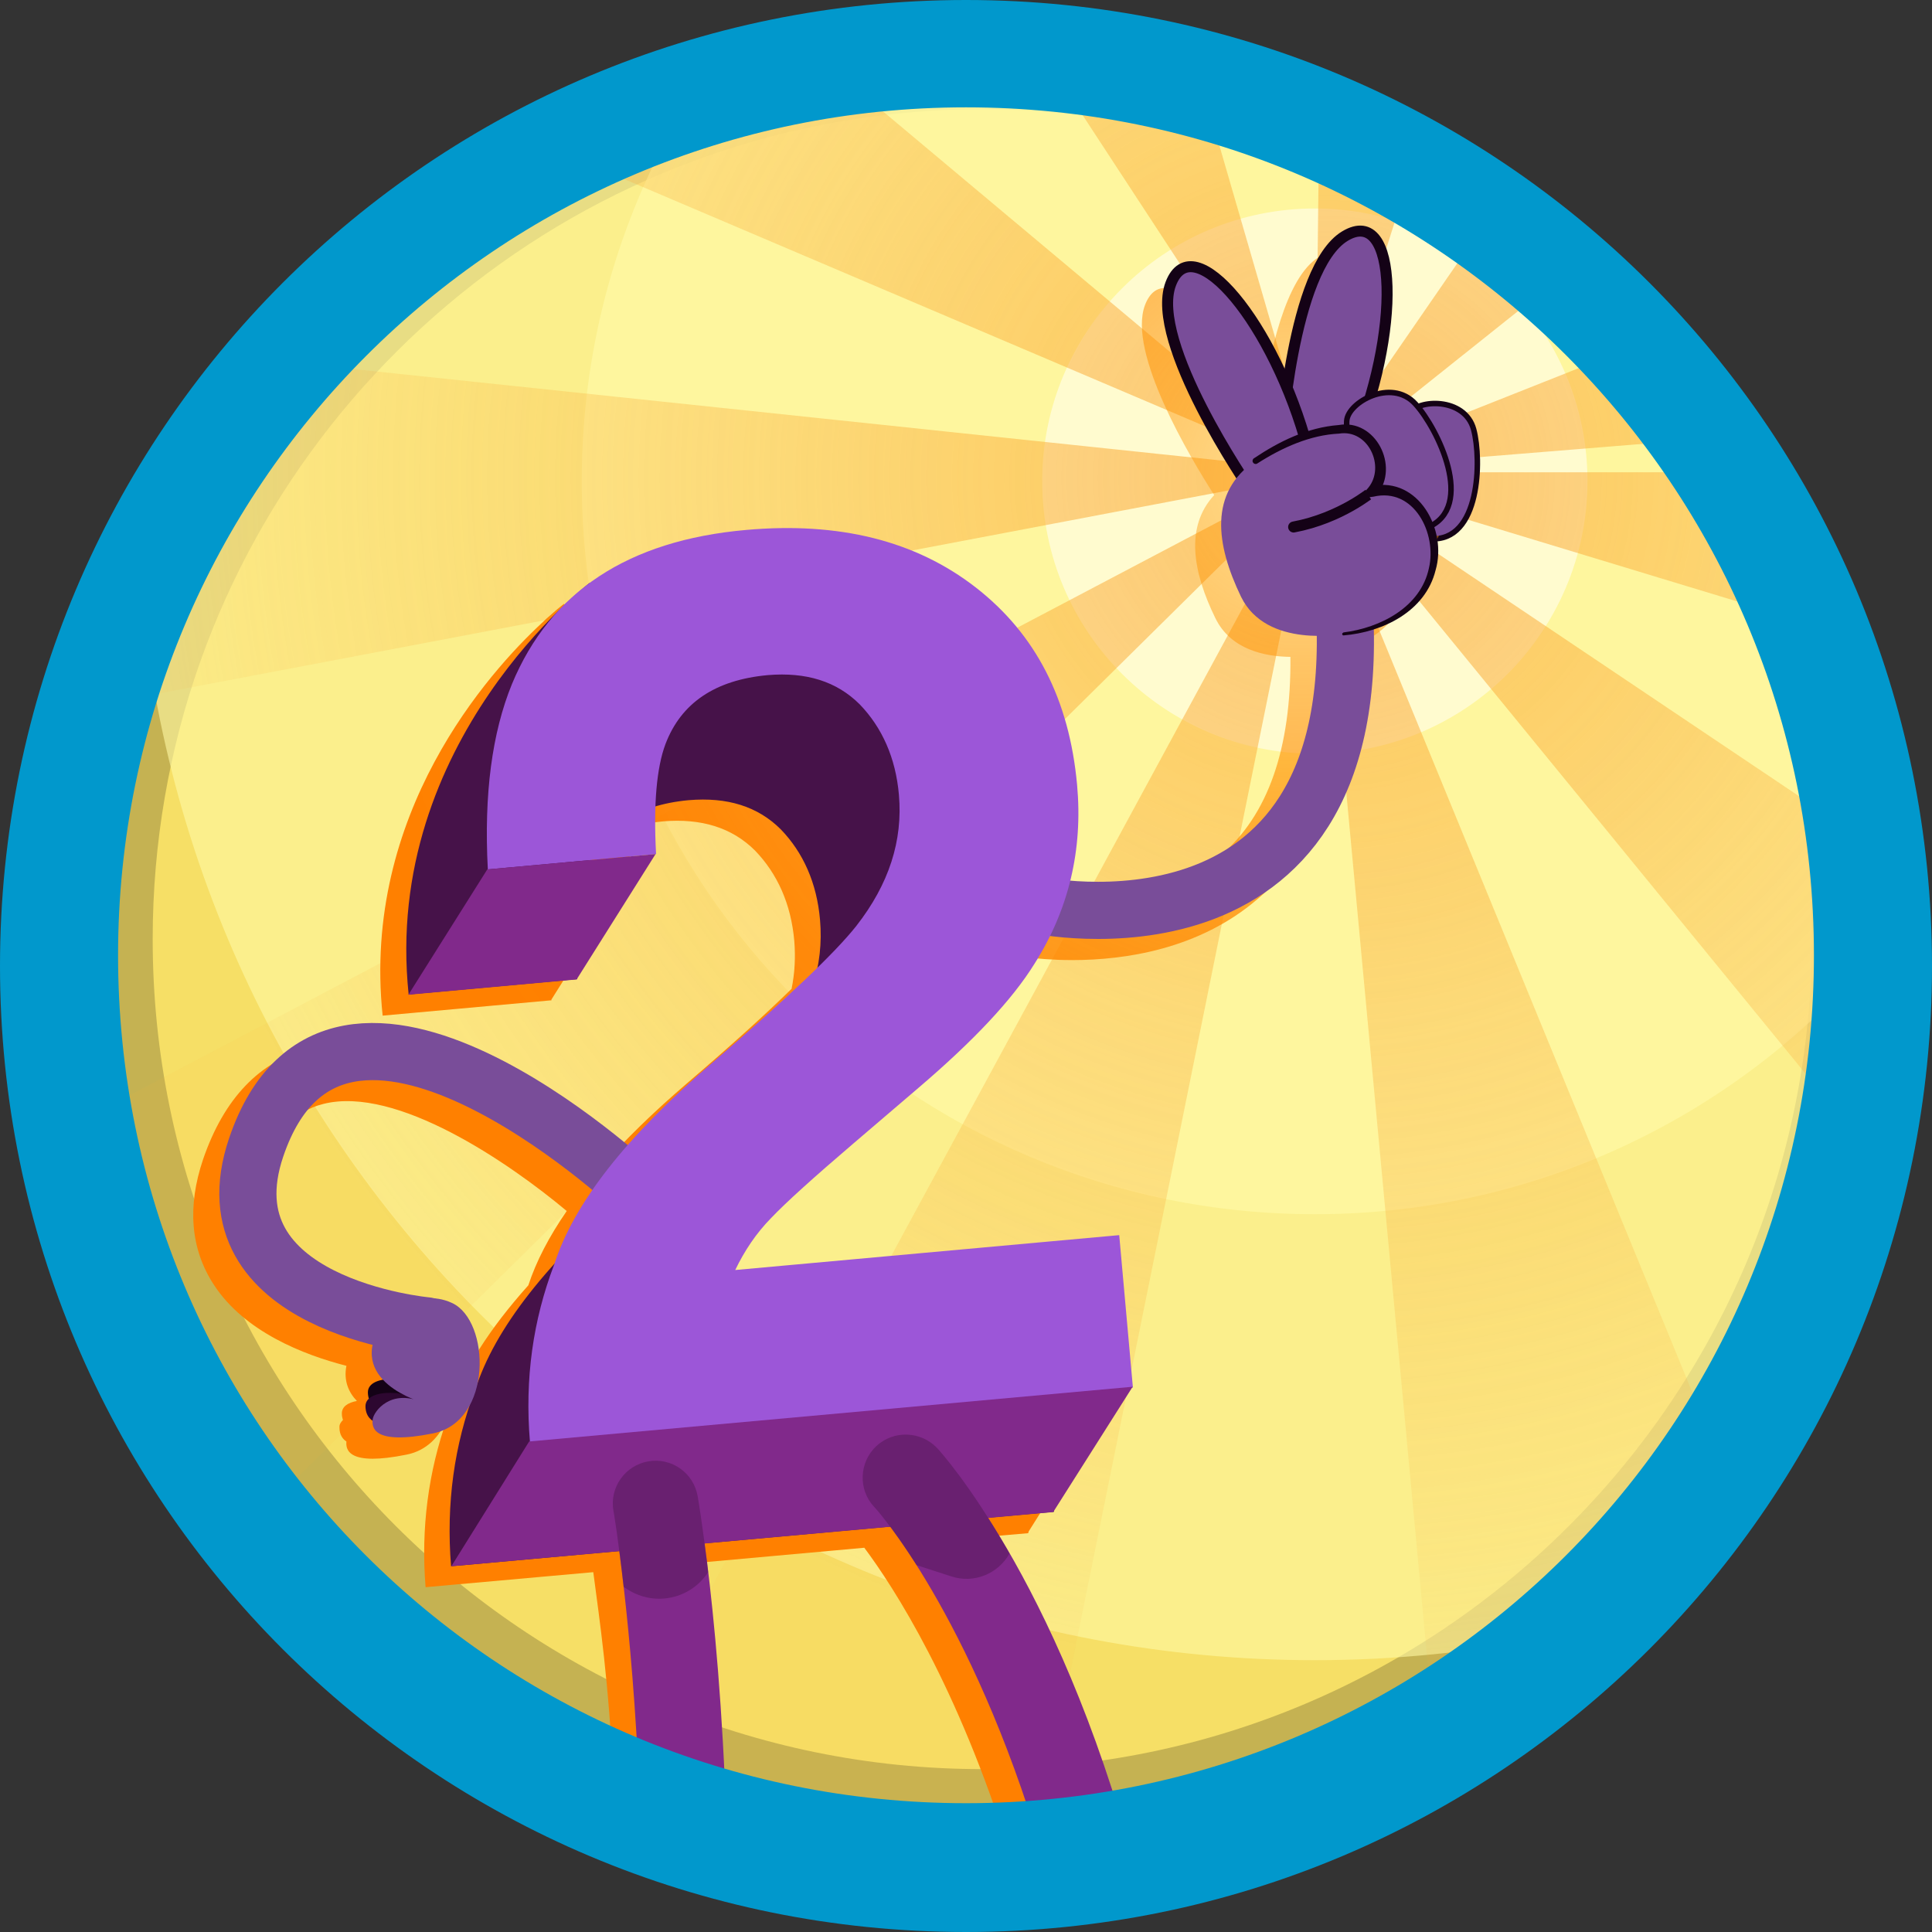 <?xml version="1.0" encoding="UTF-8"?>
<svg id="Layer_26" data-name="Layer 26" xmlns="http://www.w3.org/2000/svg" xmlns:xlink="http://www.w3.org/1999/xlink" viewBox="0 0 72 72">
  <rect x="0" y="0" width="72" height="72" fill="#333333" stroke="none"/>
  <defs>
    <style>
      .cls-1 {
        fill: url(#radial-gradient-2);
      }

      .cls-2 {
        fill: #794d99;
      }

      .cls-3 {
        fill: #140216;
      }

      .cls-4 {
        fill: url(#radial-gradient);
      }

      .cls-5 {
        fill: #2d0730;
      }

      .cls-6 {
        stroke: #140216;
        stroke-width: .41px;
      }

      .cls-6, .cls-7 {
        fill: none;
        stroke-linecap: round;
        stroke-miterlimit: 10;
      }

      .cls-8 {
        opacity: .4;
      }

      .cls-8, .cls-9 {
        fill: #461249;
      }

      .cls-10 {
        fill: #f6df66;
      }

      .cls-11, .cls-12 {
        opacity: .7;
      }

      .cls-13 {
        opacity: .2;
      }

      .cls-14 {
        fill: #81298b;
      }

      .cls-7 {
        stroke: #794d99;
        stroke-width: 2.13px;
      }

      .cls-15 {
        opacity: .6;
      }

      .cls-15, .cls-12 {
        fill: #fffaa6;
      }

      .cls-16 {
        fill: #0198cc;
      }

      .cls-17 {
        fill: #9c56d8;
      }

      .cls-18 {
        fill: #fffbcf;
      }
    </style>
    <radialGradient id="radial-gradient" cx="49.33" cy="17.82" fx="49.33" fy="17.82" r="62.83" gradientUnits="userSpaceOnUse">
      <stop offset="0" stop-color="#fbb040"/>
      <stop offset=".22" stop-color="#fbb040" stop-opacity=".72"/>
      <stop offset=".71" stop-color="#fbb040" stop-opacity=".1"/>
    </radialGradient>
    <radialGradient id="radial-gradient-2" cx="48.5" cy="17.87" fx="48.5" fy="17.87" r="51.88" gradientUnits="userSpaceOnUse">
      <stop offset="0" stop-color="#f90" stop-opacity=".3"/>
      <stop offset=".13" stop-color="#ff9100" stop-opacity=".51"/>
      <stop offset=".26" stop-color="#ff8b00" stop-opacity=".69"/>
      <stop offset=".38" stop-color="#ff8600" stop-opacity=".82"/>
      <stop offset=".49" stop-color="#ff8200" stop-opacity=".92"/>
      <stop offset=".59" stop-color="#ff8000" stop-opacity=".98"/>
      <stop offset=".68" stop-color="#ff8000"/>
    </radialGradient>
  </defs>
  <g id="_.svg" data-name=".svg">
    <path class="cls-10" d="M69.13,36c0,18.3-14.83,33.13-33.13,33.13S2.87,54.3,2.87,36C2.87,20.52,13.48,7.53,27.8,3.9c2.62-.67,5.37-1.03,8.19-1.03,2.45,0,4.85.27,7.15.78,14.86,3.26,25.97,16.5,25.97,32.35Z"/>
  </g>
  <g id="_.svg-2" data-name=".svg" class="cls-13">
    <path d="M44.08,1.27c-2.4-.53-4.9-.81-7.46-.81-2.95,0-5.81.38-8.55,1.07C13.14,5.31,2.08,18.86,2.08,35c0,19.08,15.47,34.55,34.55,34.55s34.55-15.46,34.55-34.55c0-16.53-11.6-30.33-27.09-33.73ZM36.62,65.93c-17.08,0-30.93-13.85-30.93-30.93,0-14.44,9.91-26.57,23.27-29.97,2.45-.62,5.02-.96,7.65-.96,2.28,0,4.53.26,6.67.73,13.87,3.04,24.24,15.41,24.24,30.2,0,17.08-13.84,30.93-30.92,30.93Z"/>
  </g>
  <path class="cls-15" d="M69.13,36v.4c-.12,9.82-4.5,18.61-11.39,24.6-2.82.57-5.75.87-8.74.87-22.45,0-40.96-16.82-43.61-38.55,3.59-8.69,10.78-15.51,19.7-18.61.89-.3,1.79-.58,2.71-.81,2.63-.67,5.37-1.03,8.2-1.03,2.45,0,4.85.27,7.15.78,14.86,3.26,25.98,16.5,25.98,32.35Z"/>
  <path class="cls-12" d="M69.13,36v.4c-4.99,5.44-12.16,8.85-20.13,8.85-15.09,0-27.32-12.23-27.32-27.32,0-4.8,1.24-9.3,3.41-13.22.89-.3,1.79-.58,2.71-.81,2.63-.67,5.37-1.03,8.2-1.03,2.45,0,4.85.27,7.15.78,14.86,3.26,25.98,16.5,25.98,32.35Z"/>
  <circle class="cls-18" cx="49" cy="17.93" r="10.16"/>
  <g class="cls-11">
    <path class="cls-4" d="M49.15,5.6l-.12,10.48c.23,0,.37.03.45.06l2.85-8.98c-1.03-.58-2.09-1.1-3.18-1.56ZM45.07,4.14c-.63-.19-1.27-.35-1.92-.49-1.18-.26-2.38-.46-3.61-.59l8.66,13.23c.12-.07.23-.13.35-.16l-3.48-11.99ZM54.98,8.84l-5.15,7.47c.14.1.27.22.38.36l7.32-5.84c-.82-.71-1.67-1.37-2.55-1.99ZM31.71,3.15c-1.32.17-2.63.42-3.91.75-2.08.53-4.08,1.25-5.98,2.16l25.75,10.96c.06-.13.14-.26.24-.38L31.71,3.15ZM60.07,13.23l-9.63,3.82c.04.11.07.22.08.36l12.2-.99c-.81-1.12-1.7-2.18-2.65-3.19ZM47.47,17.6c0-.08.01-.16.01-.23l-35.87-3.78c-3.28,3.55-5.78,7.82-7.25,12.55l43.14-8.19c-.02-.1-.03-.22-.03-.35ZM63.55,17.6h-13.02c0,.25-.04.39-.07.48l15.98,4.85c-.79-1.88-1.76-3.66-2.89-5.33ZM47.62,18.28L3.34,41.6c.93,5.48,3.21,10.5,6.48,14.71L47.91,18.67c-.12-.12-.22-.25-.29-.39ZM68.71,30.79l-18.42-12.37c-.09.14-.21.27-.34.38l18.69,22.87c.32-1.85.49-3.74.49-5.67,0-1.77-.14-3.51-.42-5.21ZM48.31,18.97l-25.68,47.35c4.09,1.81,8.61,2.81,13.37,2.81.85,0,1.69-.03,2.53-.1l10.11-49.93c-.12-.03-.22-.07-.33-.13ZM49.57,19.03c-.12.05-.23.08-.37.09l4.21,45.07c4.22-2.61,7.8-6.13,10.48-10.3l-14.32-34.86Z"/>
  </g>
  <path class="cls-6" d="M52.58,15.49c.28-.5,1.94-.58,2.24.54s.22,4.1-1.52,3.94-1.51-3.09-.73-4.48Z"/>
  <path class="cls-1" d="M53.86,16.82c-.26-.95-1.46-1.03-2.01-.74-.05-.06-.09-.12-.14-.17-.46-.51-1.14-.45-1.65-.21,1.14-3.78.8-7.16-.91-6.12-1.24.75-1.86,3.64-2.15,5.67-1.44-3.46-3.65-5.67-4.33-3.88-.66,1.76,1.67,5.66,2.58,7.08-1.1,1.19-.79,2.88.04,4.58.58,1.2,1.88,1.44,2.8,1.45.03,3.4-.83,5.9-2.6,7.4-2.09,1.79-5.01,1.85-6.57,1.72.28-1.14.37-2.33.26-3.57-.3-3.18-1.55-5.62-3.78-7.36-2.24-1.74-5.09-2.45-8.56-2.14-2.38.21-4.32.89-5.82,2.01v-.04s-.2.15-.5.42c-.11.09-.22.19-.33.3-1.97,1.83-6.72,7.1-5.93,14.63l6.27-.57h.02v-.03l2.91-4.63-2.41.22h0s2.43-.23,2.43-.23c-.03-.66-.03-1.23-.01-1.77.38-.11.79-.19,1.24-.23,1.42-.12,2.57.23,3.43,1.09.83.86,1.34,1.99,1.46,3.36.05.61.02,1.2-.1,1.79-.95.93-2.25,2.11-3.92,3.54-1.23,1.06-2.28,2.08-3.14,3.06-2.08-1.73-7-5.35-10.91-4.38-1.85.47-3.18,1.86-3.96,4.13-.6,1.77-.47,3.35.4,4.68,1.14,1.75,3.34,2.61,4.94,3.02-.11.55.08.99.39,1.31-.33.06-.57.21-.56.48,0,.09.02.16.04.23-.08.08-.14.17-.13.28,0,.27.12.43.26.52-.03.31.07.93,2.24.49.76-.15,1.24-.68,1.51-1.33-.69,1.95-.98,4.06-.8,6.27l6.25-.56c.23,1.77.59,4.11.75,7.83.32.14.64.27.97.4.73.29,1.47.55,2.23.79-.17-4.19-.52-7.44-.77-9.31l1.06-.09,5.86-.53c1.09,1.46,3.47,5.12,5.43,11.41.39-.02.79-.05,1.18-.08.69-.06,1.38-.14,2.06-.24-1.63-5.47-3.6-9.19-5.02-11.42l1.38-.12,1.05-.09h0s.04-.02.04-.02v-.04s2.9-4.6,2.9-4.6h.04l-.52-5.68-14.31,1.3c.34-.71.78-1.37,1.33-1.93.55-.58,1.58-1.5,3.09-2.8l2.41-2.05c2.05-1.75,3.49-3.28,4.32-4.62.21-.34.4-.68.57-1.03.45.05,1.07.11,1.79.11,1.97,0,4.73-.4,6.91-2.27,2.33-1.98,3.45-5.13,3.35-9.34,1.88-.62,2.5-2.13,2.21-3.41,1.66.07,1.74-2.84,1.44-3.94ZM19.69,47.9c-1.46,1.63-2.43,3.16-2.91,4.6.33-1.24-.05-2.75-.9-3.15-.24-.11-.46-.15-.67-.16-.06-.02-.12-.05-.18-.06-1.1-.1-4.18-.73-5.28-2.42-.5-.76-.55-1.69-.16-2.83.53-1.56,1.33-2.46,2.46-2.74,2.73-.69,6.93,2.2,9.07,3.99-.66.96-1.14,1.88-1.43,2.77Z"/>
  <path class="cls-2" d="M52.58,15.49c.28-.5,1.94-.58,2.24.54s.22,4.1-1.52,3.94-1.51-3.09-.73-4.48Z"/>
  <path class="cls-7" d="M38.59,33.72s12.22,2.64,11.52-10.92"/>
  <path class="cls-7" d="M23.61,44.27s-11.06-10.34-14.06-1.52c-2.01,5.91,6.35,6.66,6.35,6.66"/>
  <path class="cls-3" d="M14.57,52.58s-.84.06-.86-.68,1.81-.6,2.26-.08-1.4.75-1.4.75Z"/>
  <path class="cls-5" d="M14.48,53.1s-.84.06-.86-.68,1.81-.6,2.26-.08-1.4.75-1.4.75Z"/>
  <g id="_.svg-3" data-name=".svg">
    <path class="cls-9" d="M17.71,51.8c.72-2.28,2.69-4.79,5.89-7.53,2.79-2.4,4.57-4.09,5.37-5.1,1.22-1.56,1.74-3.18,1.59-4.89-.12-1.38-.63-2.51-1.46-3.37-.86-.86-2-1.21-3.43-1.09-1.96.18-3.23,1.04-3.81,2.57-.33.88-.45,2.25-.35,4.1l-6.27.57c-.15-2.81.16-5.1.9-6.91,1.43-3.44,4.33-5.35,8.72-5.74,3.47-.31,6.32.4,8.56,2.14s3.49,4.18,3.78,7.36c.22,2.42-2.33,2.91-3.59,4.93-.83,1.34-5.43,3.62-7.46,5.35l-.97,4.1c-1.51,1.29,1.16,1.18.61,1.74-.55.56-.99,1.22-1.33,1.93l14.31-1.3.51,5.68-22.47,2.03c-.19-2.33.12-4.53.89-6.56Z"/>
    <path class="cls-9" d="M21.99,21.71s-7.76,5.9-6.76,15.36l4.76-.99,2-14.37Z"/>
    <path class="cls-17" d="M20.65,47.14c.72-2.28,2.69-4.79,5.89-7.53,2.79-2.4,4.57-4.09,5.37-5.1,1.22-1.56,1.74-3.18,1.59-4.89-.12-1.38-.63-2.51-1.46-3.37-.86-.86-2-1.21-3.43-1.09-1.96.18-3.23,1.04-3.81,2.57-.33.88-.45,2.25-.35,4.1l-6.27.57c-.15-2.81.16-5.1.9-6.91,1.43-3.44,4.33-5.35,8.72-5.74,3.47-.31,6.32.4,8.56,2.14s3.49,4.18,3.78,7.36c.22,2.42-.31,4.65-1.59,6.67-.83,1.34-2.27,2.87-4.32,4.62l-2.41,2.06c-1.51,1.29-2.54,2.22-3.09,2.8-.55.56-.99,1.22-1.33,1.93l14.31-1.3.51,5.68-22.47,2.03c-.2-2.37.12-4.55.89-6.58Z"/>
    <polygon class="cls-14" points="24.43 31.83 21.49 36.5 15.22 37.07 18.16 32.4 24.43 31.83"/>
    <polygon class="cls-14" points="42.21 51.68 39.25 56.35 16.82 58.37 19.72 53.72 42.21 51.68"/>
  </g>
  <path class="cls-2" d="M47.74,16.59s.4-6.59,2.38-7.79,2.13,3.56.23,8c-.72,1.69-2.61-.2-2.61-.2Z"/>
  <path class="cls-14" d="M27.07,67.91c-.34-.09-.67-.19-1.01-.3-.76-.24-1.5-.5-2.23-.79-.26-6.32-.96-10.47-.97-10.52-.15-.87.43-1.7,1.3-1.85.87-.14,1.69.44,1.84,1.31.01.09.16.96.35,2.45.26,2.11.59,5.49.72,9.7Z"/>
  <path class="cls-6" d="M50.29,15.7c.03-.61,1.55-1.49,2.38-.58s2.2,3.77.47,4.45-2.92-2.18-2.85-3.88Z"/>
  <path class="cls-14" d="M42.02,68.58c-.38.07-.76.14-1.14.19-.68.1-1.37.18-2.06.24-2.63-8.87-6.2-12.82-6.24-12.86-.6-.65-.56-1.66.08-2.26.65-.6,1.65-.56,2.25.08.09.09,1.04,1.13,2.33,3.26,1.43,2.36,3.27,6.08,4.78,11.35Z"/>
  <path id="_.svg-4" data-name=".svg" class="cls-16" d="M0,36c0,19.91,16.11,36,36,36s36-16.09,36-36S55.91,0,36,0,0,16.11,0,36ZM4.4,35.6C4.4,18.2,18.49,4,36,4s31.6,14.11,31.6,31.6-14.09,31.6-31.6,31.6S4.4,53.11,4.4,35.6Z"/>
  <path class="cls-2" d="M14.25,49.29s1.18-1.39,2.6-.73,1.53,4.41-.72,4.86-2.28-.24-2.24-.53.67-1.16,1.88-.62c0,0-2.98-.79-1.51-2.99Z"/>
  <path class="cls-6" d="M47.74,16.59s.4-6.59,2.38-7.79,2.13,3.56.23,8c-.72,1.69-2.61-.2-2.61-.2Z"/>
  <path class="cls-2" d="M46.56,18.19s-3.75-5.44-2.93-7.61,3.87,1.49,5.11,6.15c.47,1.78-2.18,1.45-2.18,1.45Z"/>
  <path class="cls-6" d="M46.56,18.19s-3.75-5.44-2.93-7.61,3.87,1.49,5.11,6.15c.47,1.78-2.18,1.45-2.18,1.45Z"/>
  <path class="cls-2" d="M52.85,18.86c-.43-.53-1.06-.63-1.7-.55.54-.67.23-1.49-.09-1.93-.55-.74-2.52-.4-4.27.79-1.75,1.19-1.48,3.12-.54,5.07.95,1.95,3.82,1.38,3.82,1.38,3.47-.41,4.02-3.22,2.78-4.76Z"/>
  <path class="cls-6" d="M51.15,18.31s-1.18,1-2.94,1.33"/>
  <path class="cls-2" d="M50.29,15.7c.03-.61,1.55-1.49,2.38-.58s2.2,3.77.47,4.45-2.92-2.18-2.85-3.88Z"/>
  <path class="cls-3" d="M50.06,23.57c1.38-.17,2.88-.94,3.19-2.39.31-1.29-.55-3.03-2.07-2.67,0,0-.54.07-.54.07,0,0,.35-.4.35-.4.65-.79,0-2.2-1.09-2.02-1.07.05-2.12.52-3.04,1.11-.05.04-.13.02-.16-.03-.04-.05-.02-.13.03-.16.94-.63,1.99-1.15,3.16-1.24,1.37-.24,2.28,1.53,1.43,2.6,0,0-.19-.33-.19-.33,1.74-.35,2.81,1.64,2.37,3.14-.38,1.54-1.97,2.31-3.43,2.43-.06,0-.07-.09-.01-.1h0Z"/>
  <path class="cls-8" d="M26.39,58.59h0c-.65,1-1.98,1.29-2.99.65l-.16-.1c-.2-1.79-.37-2.82-.38-2.84-.15-.87.44-1.69,1.3-1.84.87-.15,1.69.43,1.84,1.3.02.11.19,1.11.39,2.83Z"/>
  <path class="cls-8" d="M37.62,57.9h0c-.43.76-1.33,1.12-2.16.85l-1.3-.42c-.94-1.47-1.57-2.17-1.59-2.18-.6-.65-.55-1.66.09-2.26.65-.6,1.65-.56,2.26.07.1.11,1.23,1.35,2.7,3.93Z"/>
</svg>